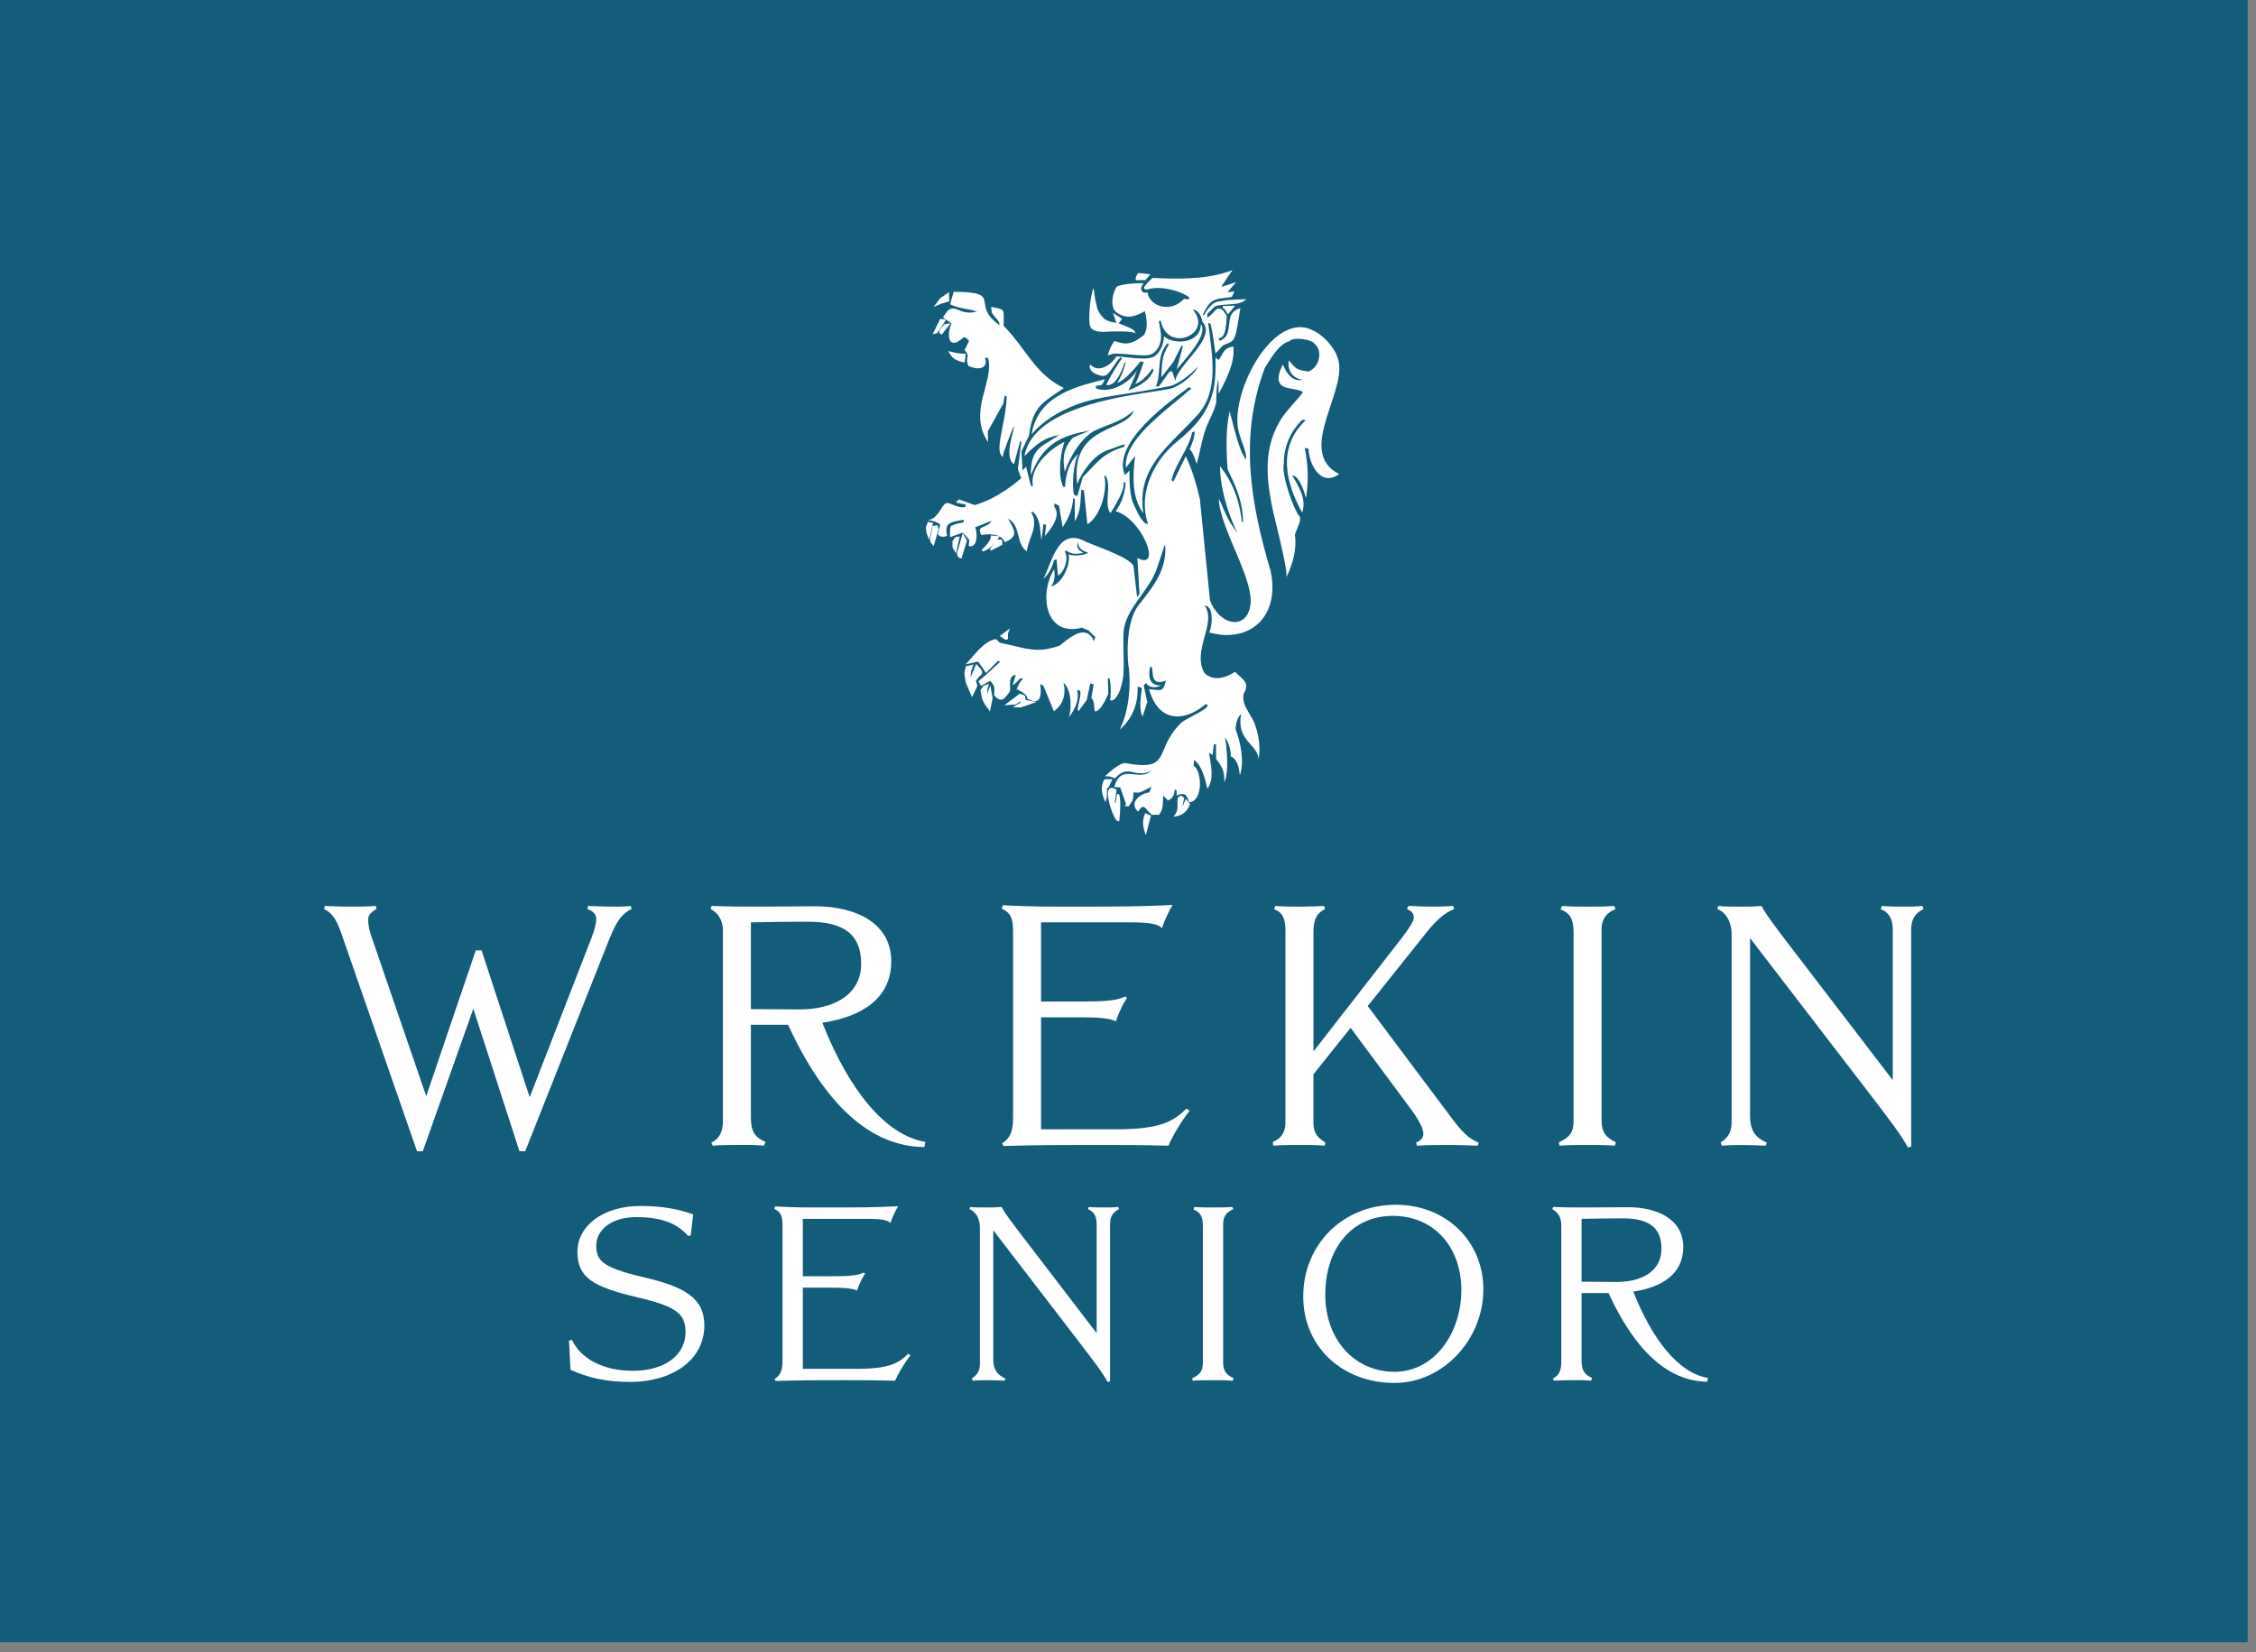 <svg xmlns="http://www.w3.org/2000/svg" width="172" height="126" viewBox="0 0 172 126" fill="none">
  <rect x="0" y="0" width="172" height="126" fill="#808080" stroke="none"/>
  <path d="M0 0H171.364V125.227H0V0Z" fill="#135D7B"/>
  <path d="M90.157 61.519L90.282 60.821L90.025 60.67L89.827 60.799L89.792 60.852C89.77 61.032 89.773 61.179 89.776 61.318C89.783 61.591 89.789 61.809 89.572 62.139L89.478 62.277L89.644 62.252C90.163 62.17 90.522 61.865 90.716 61.346L90.732 61.305L90.402 60.918L90.16 61.516L90.157 61.519Z" fill="white"/>
  <path d="M87.28 62.076C87.108 62.516 87.108 62.969 87.28 63.453L87.362 63.68L87.749 62.199L87.309 62L87.28 62.073V62.076Z" fill="white"/>
  <path d="M85.278 60.544L85.168 60.55L85.052 61.227L84.995 61.198L85.13 60.223L85.089 60.198C84.825 60.031 84.63 60.044 84.536 60.211C84.297 60.626 84.753 61.944 85.011 62.387C85.105 62.551 85.18 62.623 85.256 62.623L85.331 62.607L85.338 62.557C85.435 61.856 85.441 60.727 85.312 60.579L85.275 60.544H85.278ZM84.637 60.745V60.396C84.637 60.396 84.633 60.396 84.633 60.393V60.748H84.637" fill="white"/>
  <path d="M84.398 60.126L84.536 60.016L84.809 59.412L84.212 59.421L84.19 59.459C83.939 59.893 83.942 60.393 84.203 60.984L84.281 61.167L84.341 60.978C84.413 60.739 84.407 60.503 84.398 60.258V60.126Z" fill="white"/>
  <path d="M78.136 53.036L77.752 52.895L76.567 53.779L77.463 53.713L77.79 53.474L77.774 53.603L77.215 53.911L77.784 53.958L79.038 53.53L78.211 53.379L78.136 53.036Z" fill="white"/>
  <path d="M75.306 52.788L75.281 52.923C75.25 52.719 75.275 52.508 75.357 52.285L75.407 52.15L74.995 52.279L74.747 52.643L74.901 53.364L75.099 53.735L75.479 54.244L75.677 53.235L75.504 52.26L75.306 52.785V52.788Z" fill="white"/>
  <path d="M74.69 51.555C74.803 51.486 74.866 51.404 74.879 51.31C74.901 51.14 74.756 50.986 74.615 50.835C74.58 50.797 74.542 50.756 74.511 50.718L74.432 50.627L74.002 51.643L74.03 51.218L74.216 50.668L73.653 50.8L73.64 50.838C73.505 51.231 73.521 51.347 73.574 51.687C73.587 51.782 73.606 51.895 73.631 52.058L74.112 53.162L74.517 52.307L74.404 51.892L74.69 51.552V51.555Z" fill="white"/>
  <path d="M73.401 40.641L73.062 41.855C72.93 42.126 72.961 42.302 73.011 42.403C73.059 42.494 73.144 42.557 73.241 42.572L73.304 42.585L73.725 41.217L73.398 40.644L73.401 40.641Z" fill="white"/>
  <path d="M72.832 40.956L72.612 41.28L72.625 41.755L72.886 42.189L73.172 40.908L72.832 40.956Z" fill="white"/>
  <path d="M71.471 40.04L71.106 40.11L70.902 41.169L70.965 41.374L71.185 41.638L71.562 40.352L71.471 40.04Z" fill="white"/>
  <path d="M70.742 39.801L70.585 40.217L70.641 40.657L70.846 41.169L71.138 39.864L70.742 39.801Z" fill="white"/>
  <path d="M84.08 25.308C84.885 25.258 86.435 25.226 86.573 25.425C86.535 25.05 85.803 24.89 85.46 24.723C85.404 24.701 85.347 24.682 85.287 24.667L85.545 24.311L84.866 23.865L85.105 24.623C84.803 24.563 84.476 24.522 84.171 24.296L83.948 24.047L83.772 23.77L83.668 23.566L83.499 22.823L83.376 21.99C83.26 22.15 83.162 22.783 83.096 23.292C83.058 23.893 82.967 24.843 83.219 25.06C83.354 25.176 83.675 25.333 84.08 25.299" fill="white"/>
  <path d="M73.464 27.629L73.543 27.648L73.634 26.969L73.458 26.975C73.14 26.975 72.798 26.896 72.471 26.812L72.298 26.768L72.386 26.922C72.578 27.249 72.735 27.459 73.461 27.629" fill="white"/>
  <path d="M71.594 25.355L71.789 25.522L72.483 24.645L72.009 24.723L71.66 25.107L71.594 25.358V25.355Z" fill="white"/>
  <path d="M71.682 25.031L71.792 24.915L72.125 24.377L71.682 24.314L71.106 25.488L71.446 25.403L71.682 25.031Z" fill="white"/>
  <path d="M72.364 22.981L72.358 22.279L71.694 22.729L71.179 23.405L71.776 23.151L72.364 22.981Z" fill="white"/>
  <path d="M87.193 21.591C87.193 21.591 87.148 21.591 87.12 21.591V21.692L87.193 21.587V21.591Z" fill="white"/>
  <path d="M76.441 32.548C76.221 33.662 76.026 34.498 76.451 34.854C76.451 34.826 76.466 34.782 76.466 34.738L76.441 32.548Z" fill="white"/>
  <path d="M98.098 43.959C98.076 43.997 98.06 44.038 98.038 44.077C98.073 44.077 98.088 44.029 98.098 43.959Z" fill="white"/>
  <path d="M101.911 27.051C101.449 26.167 100.798 25.484 99.933 25.116C96.868 23.808 93.543 30.444 94.508 33.137C94.674 33.763 95.017 34.389 95.023 35.043C94.46 34.495 93.998 32.206 93.756 31.391C93.74 31.435 93.728 31.479 93.715 31.523C93.495 32.605 93.464 33.92 93.59 35.772C93.646 35.901 93.709 36.033 93.769 36.166C94.35 37.339 94.759 38.446 94.772 39.833L94.684 39.789C94.555 38.738 94.309 37.703 93.775 36.716C93.577 36.31 93.313 35.933 93.014 35.543C93.027 36.842 93.351 38.153 93.8 39.389C93.967 39.827 94.146 40.248 94.353 40.654C94.118 40.352 93.954 40.091 93.806 39.871C93.36 39.116 93.282 38.723 92.923 38.028C92.936 38.877 93.354 39.977 93.822 41.144C94.558 42.903 95.438 44.777 95.35 45.991C95.246 47.101 94.608 47.548 93.888 47.41C93.294 47.3 92.628 46.737 92.254 45.809L91.48 38.062C91.207 36.883 90.918 35.892 90.408 34.788L89.465 36.713L89.317 36.625C89.594 35.379 90.65 34.219 90.883 32.973L91.087 32.898C91.091 33.322 90.892 33.807 90.707 34.26C90.984 34.517 91.094 35.014 91.245 35.364C91.496 34.442 91.647 33.432 91.971 32.567C92.225 31.923 92.599 31.334 92.725 30.677C92.76 30.035 92.713 29.526 92.895 28.91L92.907 30.035L93.194 29.491C93.363 29.139 93.552 28.787 93.681 28.422C93.951 27.762 94.099 27.088 94.036 26.419C93.876 26.45 93.759 26.478 93.656 26.525C93.31 26.673 93.197 27.01 92.923 27.453L92.672 27.265C92.697 28.199 92.659 28.931 92.549 29.573C92.15 31.463 91.106 32.552 89.748 33.665C88.315 34.835 87.444 36.464 87.299 38.031C87.274 38.367 87.277 38.701 87.312 39.037C87.359 39.358 87.422 39.663 87.538 39.956C87.469 39.956 87.394 39.943 87.321 39.899C86.938 39.641 86.576 38.754 86.444 38.477C86.161 37.939 86.108 36.977 86.108 35.882L85.775 36.235C85.225 35.027 86.095 33.618 87.236 32.391C88.563 30.988 90.245 29.847 90.647 29.52L90.839 29.62C89.786 30.536 88.321 31.633 87.24 32.781C86.359 33.728 85.743 34.712 85.841 35.662L86.545 34.763C86.315 36.489 86.347 38.005 87.164 39.138C87.038 38.248 87.085 37.486 87.284 36.798C87.887 34.731 89.71 33.41 91.298 31.643C93.002 29.768 92.386 26.985 92.112 24.61L92.301 24.707C92.562 25.846 92.65 27.013 92.675 26.937C92.864 26.79 93.061 26.469 93.297 26.302C93.429 26.258 93.558 26.211 93.646 26.167C94.168 25.956 94.212 25.78 94.567 23.497C93.593 23.773 93.791 24.572 93.637 25.217C93.564 25.538 93.423 25.818 93.005 25.984L92.901 25.884L92.945 25.78C93.53 25.771 93.486 24.431 93.524 24.066C93.332 23.849 93.253 23.5 92.845 23.531C92.499 23.714 92.587 23.871 92.049 24.226L92.043 23.934L92.637 23.358C92.93 23.254 93.278 23.235 93.615 23.217C94.152 23.182 94.677 23.16 95.014 22.82C94.501 22.827 94.036 22.849 93.612 22.88C93.319 22.915 93.058 22.962 92.823 23.006C92.433 23.066 92.056 23.569 91.769 24.066L91.71 23.981C92.266 22.852 92.499 22.805 93.609 22.688C93.709 22.672 93.797 22.657 93.913 22.641L94.115 22.216L93.602 22.295H93.59L93.602 22.267L94.237 21.515L93.596 21.726L93.102 21.88L93.59 21.144L93.964 20.6C93.835 20.644 93.719 20.691 93.587 20.735C91.754 21.326 89.798 21.276 87.871 21.194C87.337 21.679 86.947 22.11 87.485 22.072C88.462 21.757 90 22.163 90.675 22.682L90.622 22.83L90.27 22.789C89.245 23.909 87.636 23.358 87.491 22.308L87.302 22.323C87.271 22.323 87.199 22.311 87.126 22.267C87.054 22.207 86.979 22.106 87.004 21.918L87.12 21.698V21.597C86.84 21.584 85.746 21.613 85.168 21.836C84.819 22.264 84.615 23.361 85.07 23.78C85.602 24.185 86.174 24.336 87.145 23.802C87.189 23.786 87.233 23.758 87.29 23.726C87.535 24.72 87.422 25.258 87.208 25.553C87.195 25.569 87.183 25.582 87.167 25.582C86.095 26.456 85.551 26.186 84.979 26C84.766 26.236 84.593 26.632 84.451 27.101C84.844 26.978 84.932 26.966 85.036 26.963C85.501 26.956 86.554 27.088 87.183 27.101C87.34 27.101 87.475 27.079 87.576 27.066C87.897 27.06 88.623 26.529 88.506 25.406C88.456 25.085 88.412 24.777 88.349 24.475L88.497 24.459C89.006 26.994 92.549 25.453 90.94 23.616C91.364 23.61 91.622 24.179 91.681 24.544C92.82 25.774 89.72 27.853 89.613 29.051L89.371 28.325H89.179L88.362 29.46H88.129C88.598 28.331 88.107 27.11 89.056 26.135L89.104 26.311C88.531 27.151 88.594 27.878 88.544 28.771L89.465 27.592L90.081 26.359L90.185 26.4L89.71 28.17C90.66 27.063 92.115 25.444 91.553 24.72C91.54 26.22 89.484 26.321 88.745 25.642C88.736 26.227 88.453 26.931 87.931 27.227C87.714 27.302 87.466 27.334 87.186 27.337C86.252 27.346 85.099 27.082 85.055 27.23C85.114 27.331 83.945 28.671 83.121 27.793C82.961 28.041 83.231 28.45 83.671 28.56C83.756 28.592 84.124 28.774 84.385 28.567C84.772 28.255 85.061 27.57 85.432 27.242C85.476 27.271 85.507 27.299 85.536 27.343C85.366 27.563 84.819 28.372 84.335 29.356C85.036 29.479 85.46 28.469 85.746 27.629H85.819C85.652 28.375 85.407 28.818 85.193 29.183C85.514 29.139 86.249 28.457 86.941 27.573L87.189 27.582V27.626C86.919 28.453 86.674 29.117 86.538 29.287C86.513 29.296 86.485 29.309 86.463 29.315C86.479 29.34 86.507 29.328 86.538 29.287C86.755 29.208 86.994 29.054 87.199 28.869C87.46 28.633 87.705 28.353 87.862 28.089L87.95 28.233C87.793 28.642 87.519 28.938 87.202 29.161C86.825 29.444 86.391 29.623 86.023 29.774C86.309 29.218 86.538 28.677 86.711 28.133C86.413 28.966 84.743 30.111 83.571 29.611L83.543 29.41C84.052 29.403 84.008 29.388 84.234 28.919C82.449 29.41 79.195 29.982 78.661 33.042C78.491 33.483 79.362 31.721 82.578 30.677C83.797 30.297 85.328 30.12 87.208 29.806C87.764 29.715 88.343 29.605 88.972 29.482C89.629 29.432 90.672 28.674 91.332 27.95C90.99 28.711 89.761 29.529 89.236 29.639C88.755 29.746 88.054 29.844 87.211 29.969C83.948 30.485 78.689 31.523 78.098 34.788C79.094 33.8 79.585 33.385 80.779 33.165C79.258 34.146 78.576 34.228 78.598 36.241C79.519 33.734 81.116 33.174 83.096 32.832C82.662 33.027 82.225 33.174 81.788 33.388C80.968 34.275 81.034 35.206 81.188 35.98C81.512 34.882 82.53 33.234 83.577 32.784C84.766 32.259 85.536 32.133 86.447 31.29C85.897 33.005 81.568 32.294 82.131 36.901C82.502 35.961 83.392 34.697 84.426 34.335L85.749 33.866L85.705 34.071C84.121 34.555 83.747 35.147 82.546 36.398L82.141 37.823L81.892 37.738C81.694 37.096 81.848 35.124 82.235 34.609C81.496 35.172 81.245 36.241 81.198 37.15L81.05 37.106C80.635 36.191 80.836 34.599 81.16 33.69C80.1 34.212 78.497 35.53 78.745 37.075L78.598 37.046L78.23 35.59L77.956 35.87L77.878 34.41L78.45 33.222C78.749 30.97 79.447 30.743 81.113 29.586C78.881 28.516 78.217 26.551 76.52 24.846C76.507 23.956 76.608 23.72 76.328 23.591C76.196 23.522 75.963 23.481 75.567 23.396L75.618 23.836C75.797 24.182 76.209 24.428 76.212 24.792C73.885 23.182 76.62 22.276 72.707 22.248L72.439 23.198C73.04 23.515 73.829 23.55 74.489 23.748C72.974 24.201 72.725 22.701 71.892 24.214L72.556 24.66C72.156 25.465 72.257 26.84 73.474 25.717C73.643 25.714 73.766 25.871 73.882 26.003L73.54 26.692C74.039 27.227 73.54 27.189 73.829 27.903C75.093 28.444 75.3 27.654 75.077 27.305L75.325 27.274C75.841 29.152 73.75 31.294 75.325 33.715L75.316 32.882L76.403 30.929L76.476 30.825L76.602 30.168L76.749 30.224C76.727 31.086 76.576 31.879 76.425 32.564L76.451 34.753C76.576 34.269 77.001 33.2 77.287 32.511C77.45 32.567 76.454 34.813 77.306 35.401L77.784 33.627L77.871 33.684L77.601 35.776L77.859 36.458C77.409 36.857 76.963 37.197 76.482 37.496C75.803 37.943 75.077 38.285 74.316 38.515L73.087 38.078L72.883 38.326L73.615 38.465V38.653C72.889 38.823 72.37 38.141 72.024 38.436C71.748 38.675 71.424 39.641 70.723 39.65C71.059 39.688 71.455 39.798 71.688 40.003L71.509 40.736C71.685 40.997 71.977 40.949 72.21 40.861C72.009 39.899 72.342 39.808 73.496 39.635L73.455 39.839C73.106 39.899 72.826 39.949 72.48 40.125C72.411 40.418 72.427 40.666 72.43 40.959L73.404 40.613C73.596 40.802 73.747 40.974 73.907 41.192L73.854 41.629C74.442 41.855 74.577 40.849 74.351 40.207L75.599 39.71C75.269 40.342 74.376 40.015 74.822 40.798C75.394 40.695 75.872 40.745 76.186 40.899L75.555 40.824L75.548 40.899C75.517 41.258 75.193 41.585 74.932 41.849L74.854 41.931L74.929 42.053C75.269 41.943 75.564 41.729 75.841 41.402L75.46 41.871L75.552 41.984L76.425 41.544L76.397 41.154L76.061 41.135L75.885 41.349C75.97 41.245 76.055 41.132 76.136 41.003L76.196 40.908C76.341 40.981 76.451 41.072 76.517 41.179C76.561 41.236 76.589 41.292 76.605 41.352C77.68 40.899 77.365 40.437 76.847 39.553C77.878 40.081 77.406 41.415 78.29 42.05C78.368 41.072 79.277 40.081 78.604 39.053H78.808C79.374 39.789 79.245 40.185 79.403 41.188L79.55 39.974L79.754 40.015L79.663 40.877C80.138 40.317 80.93 39.345 80.368 38.619L80.408 38.386L80.745 38.572L81.015 40.204C81.543 39.44 81.782 38.707 81.82 37.974L81.952 38.075L81.939 39.742C82.442 38.962 82.358 38.188 82.436 37.342L82.64 37.383L82.904 39.981C83.92 39.355 84.464 37.351 84.193 36.285H84.294C84.772 37.04 84.143 38.49 84.662 39.128C85.335 38.068 85.765 37.203 85.658 36.763L85.822 36.823C85.74 37.656 85.573 38.273 85.058 38.977C86.007 39.245 86.894 40.301 87.315 41.229C87.658 41.956 87.724 42.597 87.331 42.704C87.199 42.736 86.982 42.692 86.715 42.55L86.878 45.296L86.692 45.529L86.416 43.142C86.045 42.519 84.244 41.906 82.82 41.327C80.66 40.11 80.223 42.846 79.553 44.139C79.959 43.783 80.245 43.223 80.355 42.711L80.556 42.651L80.66 43.893C81.166 43.623 81.505 42.541 81.179 42.06L81.279 41.984C81.811 42.318 81.955 42.223 82.596 42.176C82.197 41.874 82.068 41.846 82.166 41.333C82.241 41.654 82.26 41.931 82.961 42.145C82.559 42.428 81.505 42.393 81.462 42.236C81.644 42.846 81.138 44.415 80.132 44.733C80.418 44.337 80.443 43.884 80.368 43.403C79.163 45.403 79.751 48.592 82.474 47.863L82.974 48.061L83.505 48.583L83.407 48.891C82.791 47.482 81.521 48.661 80.773 49.24C79.038 49.841 78.277 49.445 76.608 49.096C76.492 49.067 76.359 49.039 76.227 49.011L75.948 48.737C75.03 48.838 74.253 50.011 73.621 50.662L74.58 50.445L75.174 51.316L76.099 50.385L76.246 50.473C75.693 50.976 75.193 51.464 74.596 51.951L74.791 52.3L75.501 51.914C75.844 52.332 75.831 52.392 75.794 53.018C76.18 53.48 76.444 53.404 76.658 53.156C76.771 53.036 76.891 52.876 77.004 52.697C77.054 52.127 76.844 51.574 77.444 51.451L77.205 52.256C77.45 52.124 77.595 51.92 77.784 51.728L78.016 51.741C77.74 51.992 77.67 52.197 77.513 52.549C78.085 52.819 78.353 53.068 78.324 53.272C79.384 53.876 79.418 52.983 79.305 52.153L79.553 52.297L80.346 54.232C81.072 53.741 81.295 52.879 81.078 52.049C81.876 52.785 81.603 54.584 81.471 54.732C82.194 53.772 82.244 53.115 82.122 52.653C82.772 52.382 81.936 54.247 82.238 54.213L82.857 53.373L83.124 52.115L83.385 52.184L83.209 53.209C83.489 53.599 83.357 53.574 83.47 54.257C83.763 54.254 84.105 53.81 84.489 52.929C84.514 52.508 84.439 52.115 84.476 51.706L84.608 51.763C84.687 52.159 84.725 52.958 84.627 53.398C84.995 53.527 85.41 52.879 85.586 51.882C85.753 51.24 85.621 49.533 85.652 48.334C85.693 47.035 86.617 45.991 87.362 44.9C87.708 44.4 88.01 43.912 88.192 43.371L88.827 41.481C88.978 43.057 88.29 44.233 87.368 45.425C87.208 45.645 87.038 45.865 86.865 46.07C85.696 47.473 85.982 50.668 86.061 50.901C86.237 52.36 86.051 54.291 85.366 55.641C86.551 54.622 86.784 53.288 86.73 52.354L87.051 52.451C86.972 53.345 86.821 54.033 87.108 54.641L87.46 53.571L87.488 53.527L87.456 53.471L87.195 52.263L87.381 52.071C87.397 52.115 87.425 52.146 87.441 52.175C87.752 52.505 88.173 52.414 88.554 52.279C87.661 52.288 87.51 51.693 87.689 50.844H87.793C87.975 51.19 87.648 52.376 88.887 51.898C88.692 52.864 88.428 52.602 87.607 52.552C88.29 55.071 90.26 55.106 91.927 53.688C92.643 53.886 90.421 54.77 90.059 55.109C88.356 56.792 88.94 58.132 87.513 58.32C87.133 58.371 86.592 58.346 85.831 58.195C85.419 58.113 84.555 58.909 84.237 59.192C84.574 59.185 84.778 59.242 84.998 59.358C86.007 58.251 86.416 59.27 87.516 58.877C87.62 58.846 87.708 58.802 87.808 58.742C87.708 58.83 87.62 58.905 87.519 58.95C86.592 59.443 85.441 58.273 84.948 60.016L85.404 60.038L85.853 61.318L85.753 61.466L86.045 61.494C86.347 61.025 86.419 61.066 86.413 60.425C86.878 60.478 86.953 60.434 87.532 60.12C87.617 60.091 87.692 60.044 87.793 59.984L87.636 60.409C87.607 60.425 87.563 60.425 87.535 60.44C86.821 60.579 86.07 61.261 86.774 61.893C87.12 61.321 87.255 61.51 87.551 61.871C87.623 61.944 87.714 62.044 87.815 62.132L88.371 62.126C88.745 61.642 88.635 61.145 88.689 60.664L89.044 61.038C89.377 60.906 89.55 60.623 89.559 60.201L89.707 60.245V60.654C90.352 60.399 90.484 60.616 90.65 61.17C91.729 61.157 91.672 58.78 90.996 58.39L91.053 57.937C91.688 58.484 91.858 59.371 92.056 60.145C92.603 59.352 92.313 58.317 92.172 57.399L92.452 57.569L92.543 56.751H92.706L92.719 57.874C93.326 58.641 93.344 58.99 93.335 59.619C93.637 59.204 93.621 57.584 93.401 56.232C93.564 56.405 93.895 57.191 93.825 57.672C93.882 57.701 93.945 57.729 93.989 57.757C94.442 58.072 94.498 58.921 94.53 59.122C94.897 58.025 94.561 56.537 94.2 55.606C94.237 55.037 94.379 54.656 94.624 54.449C94.24 56.499 95.903 56.77 95.944 57.852C96.18 56.943 95.875 55.326 95.328 54.559C94.982 53.92 94.718 53.631 94.809 52.914C95.325 52.074 94.784 51.835 94.149 51.228C94.077 51.285 94.005 51.332 93.917 51.376C93.263 51.75 92.42 51.904 91.814 51.31C90.861 49.555 92.794 47.532 91.845 46.183C92.678 46.205 92.335 48.149 92.175 48.224C92.791 48.391 93.36 48.46 93.885 48.407C96.161 48.224 97.466 46.221 96.868 43.525C95.338 38.342 94.464 33.3 96.431 28.048C96.85 27.431 97.463 26.242 98.277 26.029C98.711 25.629 100.012 25.937 100.135 26.139C100.911 26.67 100.619 28.016 99.748 28.334C98.799 28.186 98.843 28.139 98.249 27.475C98.154 28.189 98.484 28.847 99.333 28.966C98.56 29.12 98.132 28.557 97.802 27.799C96.699 30.032 98.736 29.425 99.343 29.9C98.94 30.46 98.277 31.111 97.859 31.684C96.193 34.039 96.585 36.691 97.032 38.864C97.132 39.367 98.16 43.258 98.085 43.991C98.604 42.947 98.883 41.767 98.72 40.758C99.107 39.789 99.135 39.82 99.113 39.424C98.626 38.905 97.673 36.184 97.884 35.319C97.871 34.209 98.311 32.92 99.305 32.004L99.556 32.042C97.359 34.083 98.019 36.851 99.283 39.084C99.635 38.031 99 37.1 98.522 36.244C99.075 36.298 99.44 37.505 99.575 37.987C99.779 36.552 99.739 35.514 99.475 34.146L99.767 34.231C99.779 35.329 100.688 37.2 102.093 36.147C98.616 34.389 103.131 29.403 101.892 27.079" fill="white"/>
  <path d="M93.216 23.478C93.363 23.534 93.436 23.666 93.502 23.78C93.524 23.817 93.543 23.852 93.564 23.883L93.621 23.965L94.177 23.308L93.241 23.336L93.216 23.481V23.478Z" fill="white"/>
  <path d="M86.639 21.367L87.328 21.358L87.708 20.914L86.834 20.82C86.74 20.82 86.664 20.98 86.623 21.075C86.57 21.21 86.567 21.298 86.617 21.345L86.639 21.367Z" fill="white"/>
  <path d="M77.007 47.916L76.231 48.498L76.312 48.558C76.558 48.731 76.658 48.784 76.73 48.784L76.793 48.772L76.815 48.749C76.859 48.706 76.853 48.639 76.85 48.545C76.844 48.444 76.837 48.303 76.897 48.168L77.007 47.913V47.916Z" fill="white"/>
  <path d="M46.526 71.427L40.044 87.782H39.601L36.086 76.921L32.236 87.782H31.792L26.039 71.219C25.65 70.099 25.335 69.631 24.713 69.319L24.766 69.083C25.363 69.109 26.014 69.137 26.615 69.137C27.215 69.137 28.045 69.137 28.671 69.083L28.696 69.319C28.306 69.527 28.07 69.788 28.07 70.099C28.07 70.439 28.124 70.804 28.253 71.219L32.496 83.589L36.272 72.471H36.715L40.384 83.668L45.121 71.455C45.304 70.986 45.461 70.414 45.461 70.074C45.461 69.763 45.253 69.477 44.785 69.319L44.838 69.083C45.332 69.109 46.372 69.137 46.791 69.137C47.18 69.137 47.649 69.137 48.092 69.083L48.145 69.319C47.469 69.631 47.026 70.203 46.533 71.43L46.526 71.427Z" fill="white"/>
  <path d="M70.471 87.467C66.331 87.442 62.845 84.158 60.085 78.145H57.249V85.228C57.249 86.294 57.56 86.737 58.368 87.077L58.24 87.363C57.407 87.285 56.992 87.31 56.262 87.31C55.533 87.31 55.09 87.31 54.335 87.363L54.231 87.127C54.857 86.841 55.118 86.294 55.118 85.435V70.958C55.118 70.385 54.91 69.709 54.181 69.316L54.26 69.08C55.561 69.134 56.551 69.134 57.853 69.134C59.233 69.134 60.795 69.109 62.147 69.109C65.322 69.109 67.95 70.436 67.95 73.301C67.95 76.166 65.659 77.547 62.694 77.987C64.7 83.067 67.457 86.555 70.553 87.077L70.475 87.467H70.471ZM61.622 70.282C59.956 70.282 58.758 70.307 57.249 70.335V76.95C58.497 76.95 59.67 76.975 60.971 76.975C63.521 76.975 65.655 75.88 65.655 73.487C65.655 71.272 64.354 70.285 61.622 70.285V70.282Z" fill="white"/>
  <path d="M89.079 87.363C86.919 87.31 85.668 87.31 83.508 87.31C80.88 87.31 79.11 87.31 76.507 87.388L76.403 87.181C77.001 86.816 77.237 86.269 77.237 85.306V70.983C77.237 70.099 77.079 69.602 76.378 69.291L76.457 69.03C79.006 69.159 79.943 69.134 82.496 69.134C84.838 69.134 87.051 69.134 89.393 69.005C89.132 69.448 88.767 70.228 88.585 70.775C88.299 70.464 87.727 70.332 86.035 70.332H79.371V76.374H82.207C84.105 76.374 85.174 76.32 85.771 75.984L85.929 76.113C85.643 76.453 85.253 77.336 85.07 77.884C84.602 77.623 83.612 77.572 82.207 77.572H79.371V86.115H85.045C88.428 86.115 89.443 85.542 90.459 84.526L90.694 84.709C90.044 85.517 89.393 86.637 89.082 87.367L89.079 87.363Z" fill="white"/>
  <path d="M112.659 87.363C111.93 87.338 111.229 87.31 110.499 87.31C109.72 87.31 108.754 87.31 108.025 87.363L107.972 87.127C108.362 86.945 108.519 86.763 108.519 86.423C108.519 86.033 108.075 85.25 107.607 84.627L102.973 78.377L100.138 81.919V85.643C100.138 86.423 100.502 86.788 101.049 87.127L100.996 87.363C100.345 87.31 99.852 87.31 99.201 87.31C98.707 87.31 97.56 87.31 97.067 87.363L97.041 87.077C97.588 86.87 98.003 86.401 98.003 85.646V70.933C98.003 70.153 97.821 69.552 97.145 69.344L97.224 69.083C97.953 69.137 98.421 69.137 99.151 69.137C99.776 69.137 100.348 69.112 100.946 69.083L101.024 69.319C100.427 69.606 100.141 70.074 100.141 71.011V80.177L106.909 71.48C107.403 70.829 107.793 70.231 107.793 69.97C107.793 69.659 107.635 69.477 107.271 69.319L107.374 69.083C107.921 69.109 108.726 69.137 109.38 69.137C109.823 69.137 110.342 69.112 110.785 69.083L110.864 69.319C110.213 69.58 109.616 70.024 108.704 71.169L104.278 76.717L110.578 85.127C111.489 86.351 111.933 86.794 112.737 87.134L112.659 87.37V87.363Z" fill="white"/>
  <path d="M123.121 87.363C122.47 87.31 121.716 87.31 121.065 87.31C120.31 87.31 119.581 87.31 118.905 87.363L118.852 87.102C119.606 86.763 119.971 86.398 119.971 85.489V71.062C119.971 70.046 119.66 69.602 118.981 69.344L119.084 69.083C119.735 69.137 120.361 69.137 121.011 69.137C121.662 69.137 122.47 69.137 123.067 69.083L123.171 69.319C122.52 69.58 122.105 70.049 122.105 70.882V85.464C122.105 86.376 122.495 86.766 123.199 87.105L123.121 87.367V87.363Z" fill="white"/>
  <path d="M145.711 70.933V87.442L145.45 87.495C144.982 86.583 144.07 85.413 142.743 83.668L133.426 71.534V85.074C133.426 86.193 133.815 86.741 134.702 87.131L134.623 87.367C134.13 87.341 133.529 87.313 132.957 87.313C132.385 87.313 131.838 87.313 131.266 87.367L131.187 87.105C131.656 86.844 132.02 86.376 132.02 85.621V71.219C132.02 70.307 131.577 69.552 130.926 69.319L131.005 69.083C131.395 69.137 132.099 69.137 132.775 69.137C133.322 69.137 133.633 69.137 134.309 69.083C134.491 69.527 135.299 70.618 136.965 72.782L144.306 82.366V70.882C144.306 69.996 143.966 69.555 143.394 69.319L143.473 69.083C144.045 69.137 144.592 69.137 145.164 69.137C145.658 69.137 146.101 69.137 146.569 69.083L146.648 69.319C145.997 69.659 145.711 70.074 145.711 70.933Z" fill="white"/>
  <path d="M48.06 105.379C46.118 105.379 44.816 105.039 43.496 104.454L43.383 102.228L43.609 102.171C44.288 103.624 45.986 104.53 48.268 104.53C50.663 104.53 52.267 103.341 52.267 101.586C52.267 100.19 51.569 99.623 48.664 98.944C45.212 98.133 44.024 97.434 44.024 95.453C44.024 93.471 45.986 91.962 48.815 91.962C50.456 91.962 51.701 92.188 52.851 92.603L52.663 94.207L52.455 94.245C51.72 93.396 50.626 92.811 48.513 92.811C46.552 92.811 45.458 93.83 45.458 94.981C45.458 96.132 45.948 96.661 49.004 97.378C52.248 98.133 53.7 99.001 53.7 101.076C53.7 103.737 51.21 105.379 48.06 105.379Z" fill="white"/>
  <path d="M68.243 105.285C66.677 105.247 65.772 105.247 64.206 105.247C62.301 105.247 61.019 105.247 59.132 105.304L59.057 105.153C59.491 104.888 59.66 104.492 59.66 103.794V93.415C59.66 92.773 59.547 92.415 59.038 92.188L59.095 91.999C60.943 92.094 61.622 92.075 63.471 92.075C65.168 92.075 66.771 92.075 68.469 91.981C68.28 92.301 68.016 92.868 67.884 93.264C67.677 93.037 67.262 92.943 66.036 92.943H61.207V97.321H63.263C64.64 97.321 65.413 97.283 65.847 97.038L65.96 97.132C65.753 97.378 65.47 98.019 65.338 98.416C64.998 98.227 64.282 98.189 63.263 98.189H61.207V104.379H65.319C67.771 104.379 68.507 103.964 69.242 103.228L69.412 103.36C68.941 103.945 68.469 104.756 68.243 105.285Z" fill="white"/>
  <path d="M84.63 93.377V105.341L84.442 105.379C84.102 104.719 83.442 103.869 82.48 102.605L75.728 93.811V103.624C75.728 104.436 76.01 104.832 76.652 105.115L76.595 105.285C76.237 105.266 75.803 105.247 75.388 105.247C74.973 105.247 74.577 105.247 74.162 105.285L74.105 105.096C74.445 104.907 74.709 104.568 74.709 104.02V93.585C74.709 92.924 74.388 92.377 73.917 92.207L73.973 92.037C74.256 92.075 74.766 92.075 75.256 92.075C75.652 92.075 75.879 92.075 76.369 92.037C76.501 92.358 77.086 93.151 78.293 94.717L83.612 101.662V93.339C83.612 92.698 83.367 92.377 82.952 92.207L83.008 92.037C83.423 92.075 83.819 92.075 84.234 92.075C84.593 92.075 84.913 92.075 85.253 92.037L85.309 92.207C84.838 92.452 84.63 92.754 84.63 93.377Z" fill="white"/>
  <path d="M93.989 105.285C93.517 105.247 92.97 105.247 92.499 105.247C91.952 105.247 91.424 105.247 90.933 105.285L90.896 105.096C91.442 104.851 91.707 104.587 91.707 103.926V93.471C91.707 92.735 91.48 92.415 90.99 92.226L91.065 92.037C91.537 92.075 91.99 92.075 92.461 92.075C92.933 92.075 93.517 92.075 93.951 92.037L94.027 92.207C93.555 92.396 93.253 92.735 93.253 93.339V103.907C93.253 104.568 93.536 104.851 94.046 105.096L93.989 105.285Z" fill="white"/>
  <path d="M106.321 105.455C102.341 105.455 99.361 102.699 99.361 98.869C99.361 94.849 102.436 91.867 106.416 91.867C110.188 91.867 113.093 94.585 113.093 98.34C113.093 102.096 110.056 105.455 106.321 105.455ZM106.189 92.716C103.002 92.716 101.04 95.264 101.04 98.718C101.04 102.171 103.285 104.605 106.321 104.605C109.358 104.605 111.414 101.662 111.414 98.378C111.414 95.094 109.339 92.716 106.189 92.716Z" fill="white"/>
  <path d="M130.163 105.36C127.164 105.341 124.636 102.964 122.637 98.604H120.581V103.737C120.581 104.511 120.807 104.832 121.392 105.077L121.298 105.285C120.694 105.228 120.392 105.247 119.864 105.247C119.336 105.247 119.015 105.247 118.468 105.285L118.393 105.115C118.846 104.907 119.034 104.511 119.034 103.888V93.396C119.034 92.981 118.883 92.49 118.355 92.207L118.412 92.037C119.355 92.075 120.072 92.075 121.015 92.075C122.014 92.075 123.146 92.056 124.127 92.056C126.428 92.056 128.333 93.018 128.333 95.094C128.333 97.17 126.673 98.17 124.523 98.491C125.975 102.171 127.975 104.7 130.219 105.077L130.163 105.36ZM123.75 92.905C122.542 92.905 121.675 92.924 120.581 92.943V97.736C121.486 97.736 122.335 97.755 123.278 97.755C125.126 97.755 126.673 96.963 126.673 95.226C126.673 93.622 125.73 92.905 123.75 92.905Z" fill="white"/>
</svg>